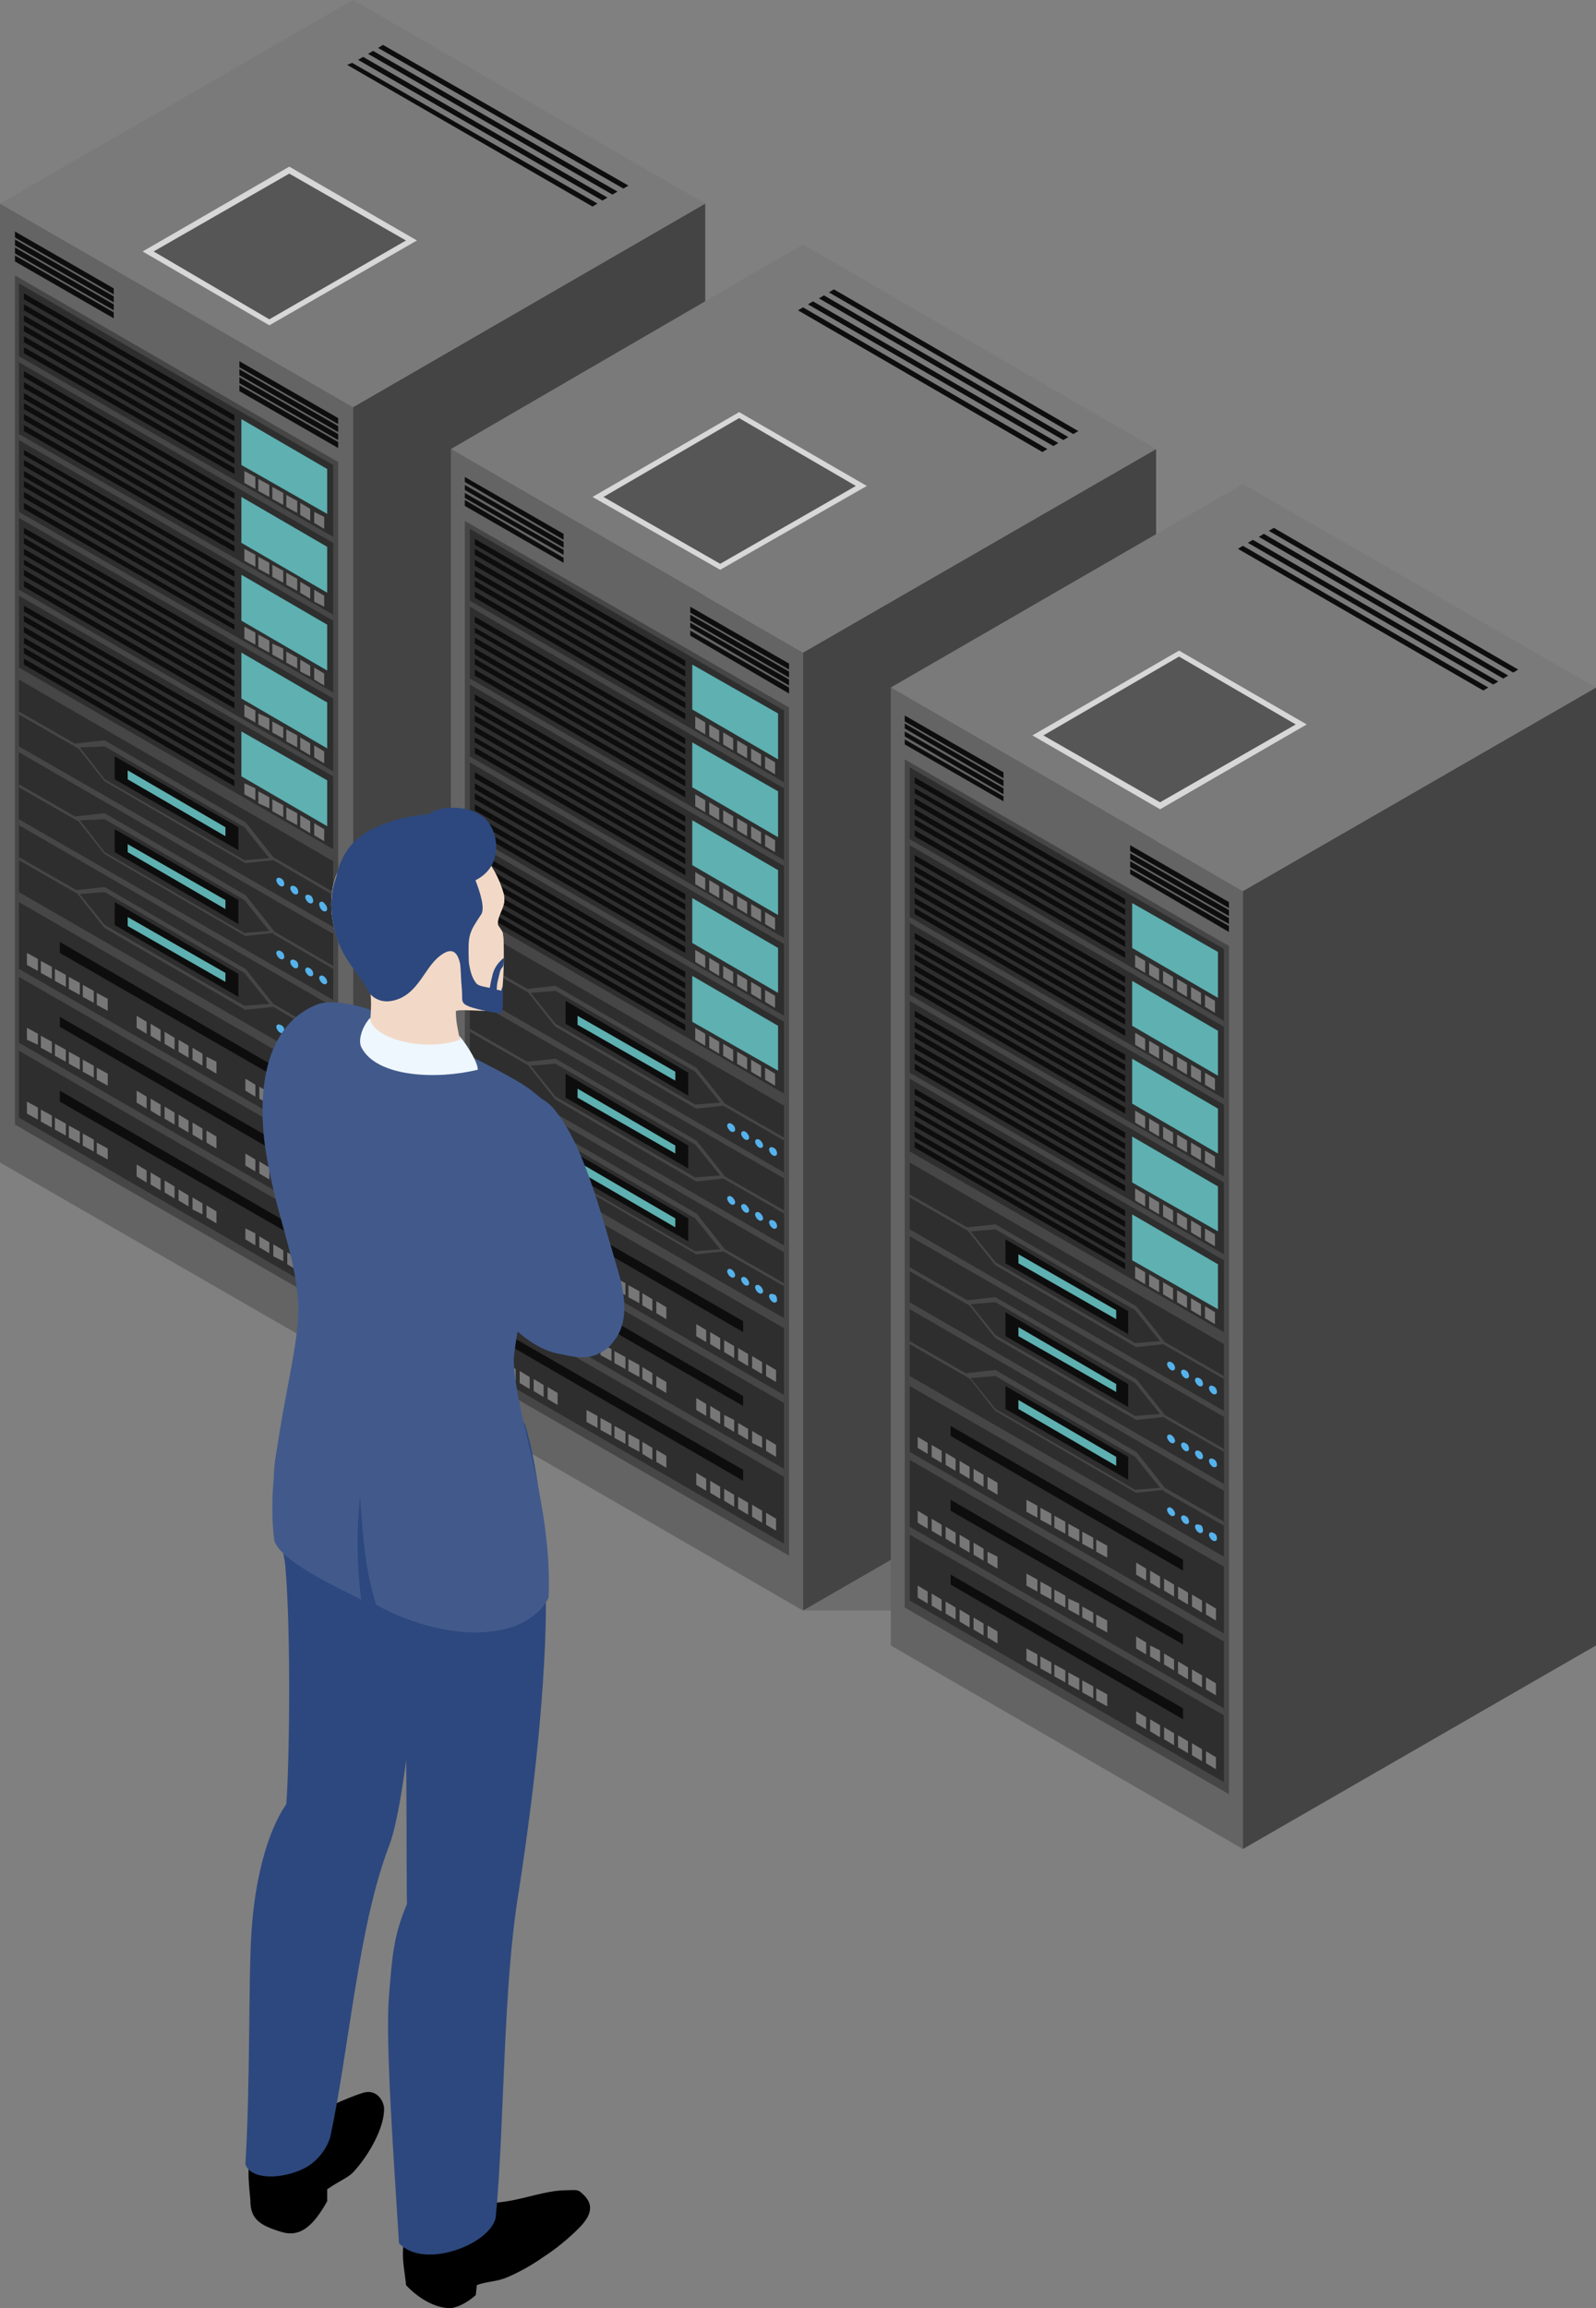 <?xml version="1.0" encoding="utf-8"?>
<!-- Generator: Adobe Illustrator 26.3.1, SVG Export Plug-In . SVG Version: 6.00 Build 0)  -->
<svg version="1.1" id="レイヤー_1" xmlns="http://www.w3.org/2000/svg" xmlns:xlink="http://www.w3.org/1999/xlink" x="0px"
	 y="0px" viewBox="0 0 160 231.3" style="enable-background:new 0 0 160 231.3;" xml:space="preserve">
<rect x="0" y="0" width="160" height="231.3" fill="#808080" stroke="none"/>
<style type="text/css">
	.st0{fill:#444444;}
	.st1{fill:#646464;}
	.st2{fill:#464646;}
	.st3{fill:#0D0D0D;}
	.st4{fill:#2E2E2E;}
	.st5{fill:#5EB0B1;}
	.st6{fill:#777777;}
	.st7{fill:#56B2EB;}
	.st8{fill:#7A7A7A;}
	.st9{fill:#D7D7D7;}
	.st10{fill:#565656;}
	.st11{opacity:0.15;}
	.st12{fill-rule:evenodd;clip-rule:evenodd;}
	.st13{fill-rule:evenodd;clip-rule:evenodd;fill:#2D487E;}
	.st14{fill-rule:evenodd;clip-rule:evenodd;fill:#425A8B;}
	.st15{fill-rule:evenodd;clip-rule:evenodd;fill:#F2D9C7;}
	.st16{fill-rule:evenodd;clip-rule:evenodd;fill:#EEF7FD;}
</style>
<g>
	<g>
		<g>
			<g>
				<polygon class="st0" points="70.7,116.5 35.4,136.9 35.4,40.8 70.7,20.4 				"/>
				<polygon class="st1" points="35.4,136.9 0,116.5 0,20.4 35.4,40.8 				"/>
				<polygon class="st2" points="33.9,131.4 1.5,112.7 1.5,27.6 33.9,46.3 				"/>
				<polygon class="st3" points="11.4,29.5 1.5,23.8 1.5,23.2 11.4,28.9 				"/>
				<polygon class="st3" points="11.4,30.3 1.5,24.6 1.5,24 11.4,29.7 				"/>
				<polygon class="st3" points="11.4,31.1 1.5,25.4 1.5,24.8 11.4,30.5 				"/>
				<polygon class="st3" points="11.4,31.9 1.5,26.2 1.5,25.6 11.4,31.3 				"/>
				<polygon class="st3" points="33.9,42.5 24,36.8 24,36.2 33.9,41.9 				"/>
				<polygon class="st3" points="33.9,43.3 24,37.6 24,37 33.9,42.7 				"/>
				<polygon class="st3" points="33.9,44.1 24,38.4 24,37.8 33.9,43.5 				"/>
				<polygon class="st3" points="33.9,44.9 24,39.2 24,38.6 33.9,44.3 				"/>
				<g>
					<polygon class="st4" points="33.4,53.8 1.9,35.7 1.9,28.4 33.4,46.6 					"/>
					<polygon class="st5" points="24.2,46.6 32.8,51.5 32.8,47 24.2,42 					"/>
					<g>
						<polygon class="st6" points="31.5,52.4 32.5,53 32.5,51.8 31.5,51.3 						"/>
						<polygon class="st6" points="30.1,51.6 31.1,52.2 31.1,51 30.1,50.4 						"/>
						<polygon class="st6" points="28.7,50.8 29.8,51.4 29.8,50.2 28.7,49.6 						"/>
						<polygon class="st6" points="27.3,50 28.4,50.6 28.4,49.4 27.3,48.8 						"/>
						<polygon class="st6" points="25.9,49.2 27,49.8 27,48.6 25.9,48 						"/>
						<polygon class="st6" points="24.5,48.4 25.6,49 25.6,47.8 24.5,47.2 						"/>
					</g>
					<g>
						<polygon class="st3" points="23.5,42.2 2.4,30 2.4,29.4 23.5,41.6 						"/>
						<polygon class="st3" points="23.5,43.3 2.4,31.1 2.4,30.5 23.5,42.7 						"/>
						<polygon class="st3" points="23.5,44.3 2.4,32.2 2.4,31.6 23.5,43.7 						"/>
						<polygon class="st3" points="23.5,45.4 2.4,33.2 2.4,32.6 23.5,44.8 						"/>
						<polygon class="st3" points="23.5,46.5 2.4,34.3 2.4,33.7 23.5,45.9 						"/>
						<polygon class="st3" points="23.5,47.5 2.4,35.4 2.4,34.8 23.5,46.9 						"/>
					</g>
				</g>
				<g>
					<polygon class="st4" points="33.4,61.6 1.9,43.5 1.9,36.3 33.4,54.4 					"/>
					<polygon class="st5" points="24.2,54.4 32.8,59.4 32.8,54.8 24.2,49.8 					"/>
					<g>
						<polygon class="st6" points="31.5,60.3 32.5,60.8 32.5,59.7 31.5,59.1 						"/>
						<polygon class="st6" points="30.1,59.4 31.1,60 31.1,58.9 30.1,58.3 						"/>
						<polygon class="st6" points="28.7,58.6 29.8,59.2 29.8,58 28.7,57.4 						"/>
						<polygon class="st6" points="27.3,57.8 28.4,58.4 28.4,57.2 27.3,56.6 						"/>
						<polygon class="st6" points="25.9,57 27,57.6 27,56.4 25.9,55.8 						"/>
						<polygon class="st6" points="24.5,56.2 25.6,56.8 25.6,55.6 24.5,55 						"/>
					</g>
					<g>
						<polygon class="st3" points="23.5,50 2.4,37.8 2.4,37.2 23.5,49.4 						"/>
						<polygon class="st3" points="23.5,51.1 2.4,38.9 2.4,38.3 23.5,50.5 						"/>
						<polygon class="st3" points="23.5,52.1 2.4,40 2.4,39.4 23.5,51.6 						"/>
						<polygon class="st3" points="23.5,53.2 2.4,41 2.4,40.4 23.5,52.6 						"/>
						<polygon class="st3" points="23.5,54.3 2.4,42.1 2.4,41.5 23.5,53.7 						"/>
						<polygon class="st3" points="23.5,55.3 2.4,43.2 2.4,42.6 23.5,54.7 						"/>
					</g>
				</g>
				<g>
					<polygon class="st4" points="33.4,69.4 1.9,51.3 1.9,44.1 33.4,62.2 					"/>
					<polygon class="st5" points="24.2,62.2 32.8,67.2 32.8,62.6 24.2,57.6 					"/>
					<g>
						<polygon class="st6" points="31.5,68.1 32.5,68.7 32.5,67.5 31.5,66.9 						"/>
						<polygon class="st6" points="30.1,67.3 31.1,67.8 31.1,66.7 30.1,66.1 						"/>
						<polygon class="st6" points="28.7,66.4 29.8,67 29.8,65.9 28.7,65.3 						"/>
						<polygon class="st6" points="27.3,65.6 28.4,66.2 28.4,65 27.3,64.5 						"/>
						<polygon class="st6" points="25.9,64.8 27,65.4 27,64.2 25.9,63.6 						"/>
						<polygon class="st6" points="24.5,64 25.6,64.6 25.6,63.4 24.5,62.8 						"/>
					</g>
					<g>
						<polygon class="st3" points="23.5,57.8 2.4,45.6 2.4,45.1 23.5,57.2 						"/>
						<polygon class="st3" points="23.5,58.9 2.4,46.7 2.4,46.1 23.5,58.3 						"/>
						<polygon class="st3" points="23.5,60 2.4,47.8 2.4,47.2 23.5,59.4 						"/>
						<polygon class="st3" points="23.5,61 2.4,48.8 2.4,48.2 23.5,60.4 						"/>
						<polygon class="st3" points="23.5,62.1 2.4,49.9 2.4,49.3 23.5,61.5 						"/>
						<polygon class="st3" points="23.5,63.1 2.4,51 2.4,50.4 23.5,62.6 						"/>
					</g>
				</g>
				<g>
					<polygon class="st4" points="33.4,77.3 1.9,59.1 1.9,51.9 33.4,70 					"/>
					<polygon class="st5" points="24.2,70 32.8,75 32.8,70.4 24.2,65.4 					"/>
					<g>
						<polygon class="st6" points="31.5,75.9 32.5,76.5 32.5,75.3 31.5,74.7 						"/>
						<polygon class="st6" points="30.1,75.1 31.1,75.7 31.1,74.5 30.1,73.9 						"/>
						<polygon class="st6" points="28.7,74.3 29.8,74.9 29.8,73.7 28.7,73.1 						"/>
						<polygon class="st6" points="27.3,73.4 28.4,74 28.4,72.9 27.3,72.3 						"/>
						<polygon class="st6" points="25.9,72.6 27,73.2 27,72 25.9,71.5 						"/>
						<polygon class="st6" points="24.5,71.8 25.6,72.4 25.6,71.2 24.5,70.6 						"/>
					</g>
					<g>
						<polygon class="st3" points="23.5,65.6 2.4,53.5 2.4,52.9 23.5,65 						"/>
						<polygon class="st3" points="23.5,66.7 2.4,54.5 2.4,53.9 23.5,66.1 						"/>
						<polygon class="st3" points="23.5,67.8 2.4,55.6 2.4,55 23.5,67.2 						"/>
						<polygon class="st3" points="23.5,68.8 2.4,56.6 2.4,56.1 23.5,68.2 						"/>
						<polygon class="st3" points="23.5,69.9 2.4,57.7 2.4,57.1 23.5,69.3 						"/>
						<polygon class="st3" points="23.5,71 2.4,58.8 2.4,58.2 23.5,70.4 						"/>
					</g>
				</g>
				<polygon class="st4" points="33.4,85.1 1.9,66.9 1.9,59.7 33.4,77.8 				"/>
				<polygon class="st5" points="24.2,77.8 32.8,82.8 32.8,78.2 24.2,73.3 				"/>
				<g>
					<polygon class="st6" points="31.5,83.7 32.5,84.3 32.5,83.1 31.5,82.5 					"/>
					<polygon class="st6" points="30.1,82.9 31.1,83.5 31.1,82.3 30.1,81.7 					"/>
					<polygon class="st6" points="28.7,82.1 29.8,82.7 29.8,81.5 28.7,80.9 					"/>
					<polygon class="st6" points="27.3,81.3 28.4,81.9 28.4,80.7 27.3,80.1 					"/>
					<polygon class="st6" points="25.9,80.5 27,81 27,79.9 25.9,79.3 					"/>
					<polygon class="st6" points="24.5,79.6 25.6,80.2 25.6,79 24.5,78.5 					"/>
				</g>
				<g>
					<polygon class="st3" points="23.5,73.4 2.4,61.3 2.4,60.7 23.5,72.8 					"/>
					<polygon class="st3" points="23.5,74.5 2.4,62.3 2.4,61.7 23.5,73.9 					"/>
					<polygon class="st3" points="23.5,75.6 2.4,63.4 2.4,62.8 23.5,75 					"/>
					<polygon class="st3" points="23.5,76.6 2.4,64.5 2.4,63.9 23.5,76 					"/>
					<polygon class="st3" points="23.5,77.7 2.4,65.5 2.4,64.9 23.5,77.1 					"/>
					<polygon class="st3" points="23.5,78.8 2.4,66.6 2.4,66 23.5,78.2 					"/>
				</g>
				<polygon class="st4" points="33.4,108.6 1.9,90.4 1.9,97.1 33.4,115.2 				"/>
				<polygon class="st4" points="33.4,93.6 1.9,75.4 1.9,82.1 33.4,100.2 				"/>
				<polygon class="st4" points="33.4,86.3 1.9,68.1 1.9,74.8 33.4,92.9 				"/>
				<polygon class="st3" points="29.3,108.9 6,95.5 6,94.4 29.3,107.9 				"/>
				<g>
					<polygon class="st6" points="9.7,100.7 10.8,101.3 10.8,100.1 9.7,99.5 					"/>
					<polygon class="st6" points="8.3,99.9 9.4,100.5 9.4,99.3 8.3,98.7 					"/>
					<polygon class="st6" points="6.9,99.1 8,99.7 8,98.5 6.9,97.9 					"/>
					<polygon class="st6" points="5.5,98.3 6.6,98.9 6.6,97.7 5.5,97.1 					"/>
					<polygon class="st6" points="4.1,97.5 5.2,98.1 5.2,96.9 4.1,96.3 					"/>
					<polygon class="st6" points="2.7,96.7 3.8,97.3 3.8,96.1 2.7,95.5 					"/>
				</g>
				<g>
					<polygon class="st6" points="20.7,107 21.7,107.6 21.7,106.4 20.7,105.9 					"/>
					<polygon class="st6" points="19.3,106.2 20.3,106.8 20.3,105.6 19.3,105 					"/>
					<polygon class="st6" points="17.9,105.4 18.9,106 18.9,104.8 17.9,104.2 					"/>
					<polygon class="st6" points="16.5,104.6 17.5,105.2 17.5,104 16.5,103.4 					"/>
					<polygon class="st6" points="15.1,103.8 16.1,104.4 16.1,103.2 15.1,102.6 					"/>
					<polygon class="st6" points="13.7,103 14.7,103.6 14.7,102.4 13.7,101.8 					"/>
				</g>
				<g>
					<polygon class="st6" points="31.6,113.4 32.6,114 32.6,112.8 31.6,112.2 					"/>
					<polygon class="st6" points="30.2,112.6 31.2,113.1 31.2,112 30.2,111.4 					"/>
					<polygon class="st6" points="28.8,111.7 29.8,112.3 29.8,111.1 28.8,110.6 					"/>
					<polygon class="st6" points="27.4,110.9 28.4,111.5 28.4,110.3 27.4,109.7 					"/>
					<polygon class="st6" points="26,110.1 27,110.7 27,109.5 26,108.9 					"/>
					<polygon class="st6" points="24.6,109.3 25.6,109.9 25.6,108.7 24.6,108.1 					"/>
				</g>
				<g>
					<polygon class="st4" points="33.4,116 1.9,97.9 1.9,104.5 33.4,122.7 					"/>
					<polygon class="st3" points="29.3,116.4 6,102.9 6,101.9 29.3,115.3 					"/>
					<g>
						<polygon class="st6" points="9.7,108.2 10.8,108.8 10.8,107.6 9.7,107 						"/>
						<polygon class="st6" points="8.3,107.4 9.4,108 9.4,106.8 8.3,106.2 						"/>
						<polygon class="st6" points="6.9,106.6 8,107.2 8,106 6.9,105.4 						"/>
						<polygon class="st6" points="5.5,105.8 6.6,106.4 6.6,105.2 5.5,104.6 						"/>
						<polygon class="st6" points="4.1,105 5.2,105.6 5.2,104.4 4.1,103.8 						"/>
						<polygon class="st6" points="2.7,104.2 3.8,104.7 3.8,103.6 2.7,103 						"/>
					</g>
					<g>
						<polygon class="st6" points="20.7,114.5 21.7,115.1 21.7,113.9 20.7,113.3 						"/>
						<polygon class="st6" points="19.3,113.7 20.3,114.3 20.3,113.1 19.3,112.5 						"/>
						<polygon class="st6" points="17.9,112.9 18.9,113.5 18.9,112.3 17.9,111.7 						"/>
						<polygon class="st6" points="16.5,112.1 17.5,112.7 17.5,111.5 16.5,110.9 						"/>
						<polygon class="st6" points="15.1,111.3 16.1,111.9 16.1,110.7 15.1,110.1 						"/>
						<polygon class="st6" points="13.7,110.5 14.7,111.1 14.7,109.9 13.7,109.3 						"/>
					</g>
					<g>
						<polygon class="st6" points="31.6,120.8 32.6,121.4 32.6,120.2 31.6,119.6 						"/>
						<polygon class="st6" points="30.2,120 31.2,120.6 31.2,119.4 30.2,118.8 						"/>
						<polygon class="st6" points="28.8,119.2 29.8,119.8 29.8,118.6 28.8,118 						"/>
						<polygon class="st6" points="27.4,118.4 28.4,119 28.4,117.8 27.4,117.2 						"/>
						<polygon class="st6" points="26,117.6 27,118.2 27,117 26,116.4 						"/>
						<polygon class="st6" points="24.6,116.8 25.6,117.4 25.6,116.2 24.6,115.6 						"/>
					</g>
				</g>
				<g>
					<polygon class="st4" points="33.4,123.5 1.9,105.3 1.9,112 33.4,130.2 					"/>
					<polygon class="st3" points="29.3,123.8 6,110.4 6,109.3 29.3,122.8 					"/>
					<g>
						<polygon class="st6" points="9.7,115.6 10.8,116.2 10.8,115.1 9.7,114.5 						"/>
						<polygon class="st6" points="8.3,114.8 9.4,115.4 9.4,114.2 8.3,113.6 						"/>
						<polygon class="st6" points="6.9,114 8,114.6 8,113.4 6.9,112.8 						"/>
						<polygon class="st6" points="5.5,113.2 6.6,113.8 6.6,112.6 5.5,112 						"/>
						<polygon class="st6" points="4.1,112.4 5.2,113 5.2,111.8 4.1,111.2 						"/>
						<polygon class="st6" points="2.7,111.6 3.8,112.2 3.8,111 2.7,110.4 						"/>
					</g>
					<g>
						<polygon class="st6" points="20.7,122 21.7,122.6 21.7,121.4 20.7,120.8 						"/>
						<polygon class="st6" points="19.3,121.2 20.3,121.7 20.3,120.6 19.3,120 						"/>
						<polygon class="st6" points="17.9,120.3 18.9,120.9 18.9,119.8 17.9,119.2 						"/>
						<polygon class="st6" points="16.5,119.5 17.5,120.1 17.5,118.9 16.5,118.3 						"/>
						<polygon class="st6" points="15.1,118.7 16.1,119.3 16.1,118.1 15.1,117.5 						"/>
						<polygon class="st6" points="13.7,117.9 14.7,118.5 14.7,117.3 13.7,116.7 						"/>
					</g>
					<g>
						<polygon class="st6" points="31.6,128.3 32.6,128.9 32.6,127.7 31.6,127.1 						"/>
						<polygon class="st6" points="30.2,127.5 31.2,128.1 31.2,126.9 30.2,126.3 						"/>
						<polygon class="st6" points="28.8,126.7 29.8,127.3 29.8,126.1 28.8,125.5 						"/>
						<polygon class="st6" points="27.4,125.9 28.4,126.4 28.4,125.3 27.4,124.7 						"/>
						<polygon class="st6" points="26,125 27,125.6 27,124.5 26,123.9 						"/>
						<polygon class="st6" points="24.6,124.2 25.6,124.8 25.6,123.6 24.6,123.1 						"/>
					</g>
				</g>
				<g>
					<g>
						<polygon class="st4" points="24.6,86.4 10.5,78.2 7.7,74.8 10.5,74.5 24.6,82.7 27.4,86.1 						"/>
					</g>
					<g>
						<path class="st2" d="M24.6,86.5l-14.1-8.2c0,0,0,0-0.1-0.1l-2.7-3.4c0-0.1-0.1-0.1-0.1-0.2c0-0.1,0-0.1,0.1-0.1l2.7-0.3
							c0,0,0,0,0.1,0l14.1,8.2c0,0,0,0,0.1,0.1l2.7,3.4c0,0.1,0.1,0.1,0.1,0.2s0,0.1-0.1,0.1L24.6,86.5
							C24.7,86.5,24.6,86.5,24.6,86.5z M10.5,78.1l14,8.1l2.5-0.2l-2.5-3.1l-14-8.1L8,74.9L10.5,78.1z"/>
					</g>
				</g>
				<polygon class="st3" points="23.9,85.2 11.5,78.1 11.5,75.8 23.9,82.9 				"/>
				<g>
					<polygon class="st2" points="33.4,89.7 27.4,86.2 27.4,85.9 33.4,89.4 					"/>
				</g>
				<g>
					<polygon class="st2" points="8,75.1 1.9,71.6 1.9,71.3 8,74.8 					"/>
				</g>
				<path class="st7" d="M32.8,91.1c0,0.2-0.2,0.3-0.4,0.2S32,90.9,32,90.6c0-0.2,0.2-0.3,0.4-0.2C32.6,90.6,32.8,90.8,32.8,91.1z"
					/>
				<path class="st7" d="M31.4,90.3c0,0.2-0.2,0.3-0.4,0.2c-0.2-0.1-0.4-0.4-0.4-0.6c0-0.2,0.2-0.3,0.4-0.2
					C31.2,89.7,31.4,90,31.4,90.3z"/>
				<path class="st7" d="M29.9,89.4c0,0.2-0.2,0.3-0.4,0.2c-0.2-0.1-0.4-0.4-0.4-0.6c0-0.2,0.2-0.3,0.4-0.2
					C29.8,88.9,29.9,89.2,29.9,89.4z"/>
				<path class="st7" d="M28.5,88.6c0,0.2-0.2,0.3-0.4,0.2c-0.2-0.1-0.4-0.4-0.4-0.6c0-0.2,0.2-0.3,0.4-0.2
					C28.4,88.1,28.5,88.4,28.5,88.6z"/>
				<polygon class="st5" points="22.6,83.8 12.8,78.1 12.8,77.2 22.6,82.9 				"/>
				<polygon class="st4" points="33.4,93.6 1.9,75.4 1.9,82.1 33.4,100.2 				"/>
				<g>
					<g>
						<polygon class="st4" points="24.6,93.7 10.5,85.5 7.7,82.1 10.5,81.8 24.6,90 27.4,93.4 						"/>
					</g>
					<g>
						<path class="st2" d="M24.6,93.8l-14.1-8.2c0,0,0,0-0.1-0.1l-2.7-3.4c0-0.1-0.1-0.1-0.1-0.2c0-0.1,0-0.1,0.1-0.1l2.7-0.3
							c0,0,0,0,0.1,0l14.1,8.2c0,0,0,0,0.1,0.1l2.7,3.4c0,0.1,0.1,0.1,0.1,0.2c0,0.1,0,0.1-0.1,0.1L24.6,93.8
							C24.7,93.9,24.6,93.9,24.6,93.8z M10.5,85.4l14,8.1l2.5-0.2l-2.5-3.1l-14-8.1L8,82.2L10.5,85.4z"/>
					</g>
				</g>
				<polygon class="st3" points="23.9,92.6 11.5,85.4 11.5,83.1 23.9,90.2 				"/>
				<g>
					<polygon class="st2" points="33.4,97.1 27.4,93.6 27.4,93.3 33.4,96.8 					"/>
				</g>
				<g>
					<polygon class="st2" points="8,82.4 1.9,78.9 1.9,78.6 8,82.1 					"/>
				</g>
				<path class="st7" d="M32.8,98.4c0,0.2-0.2,0.3-0.4,0.2C32.2,98.5,32,98.2,32,98c0-0.2,0.2-0.3,0.4-0.2
					C32.6,97.9,32.8,98.2,32.8,98.4z"/>
				<path class="st7" d="M31.4,97.6c0,0.2-0.2,0.3-0.4,0.2c-0.2-0.1-0.4-0.4-0.4-0.6c0-0.2,0.2-0.3,0.4-0.2
					C31.2,97.1,31.4,97.3,31.4,97.6z"/>
				<path class="st7" d="M29.9,96.8c0,0.2-0.2,0.3-0.4,0.2s-0.4-0.4-0.4-0.6s0.2-0.3,0.4-0.2C29.8,96.3,29.9,96.5,29.9,96.8z"/>
				<path class="st7" d="M28.5,95.9c0,0.2-0.2,0.3-0.4,0.2c-0.2-0.1-0.4-0.4-0.4-0.6c0-0.2,0.2-0.3,0.4-0.2
					C28.4,95.4,28.5,95.7,28.5,95.9z"/>
				<polygon class="st5" points="22.6,91.1 12.8,85.4 12.8,84.6 22.6,90.2 				"/>
				<polygon class="st4" points="33.4,100.9 1.9,82.7 1.9,89.4 33.4,107.6 				"/>
				<g>
					<g>
						<polygon class="st4" points="24.6,101 10.5,92.9 7.7,89.4 10.5,89.2 24.6,97.3 27.4,100.7 						"/>
					</g>
					<g>
						<path class="st2" d="M24.6,101.2L10.5,93c0,0,0,0-0.1-0.1l-2.7-3.4c0-0.1-0.1-0.1-0.1-0.2c0-0.1,0-0.1,0.1-0.1l2.7-0.3
							c0,0,0,0,0.1,0l14.1,8.2c0,0,0,0,0.1,0.1l2.7,3.4c0,0.1,0.1,0.1,0.1,0.2c0,0.1,0,0.1-0.1,0.1L24.6,101.2
							C24.7,101.2,24.6,101.2,24.6,101.2z M10.5,92.7l14,8.1l2.5-0.2l-2.5-3.1l-14-8.1L8,89.6L10.5,92.7z"/>
					</g>
				</g>
				<polygon class="st3" points="23.9,99.9 11.5,92.7 11.5,90.4 23.9,97.6 				"/>
				<g>
					<polygon class="st2" points="33.4,104.4 27.4,100.9 27.4,100.6 33.4,104.1 					"/>
				</g>
				<g>
					<polygon class="st2" points="8,89.7 1.9,86.2 1.9,85.9 8,89.4 					"/>
				</g>
				<path class="st7" d="M32.8,105.7c0,0.2-0.2,0.3-0.4,0.2c-0.2-0.1-0.4-0.4-0.4-0.6c0-0.2,0.2-0.3,0.4-0.2
					C32.6,105.2,32.8,105.5,32.8,105.7z"/>
				<path class="st7" d="M31.4,104.9c0,0.2-0.2,0.3-0.4,0.2c-0.2-0.1-0.4-0.4-0.4-0.6c0-0.2,0.2-0.3,0.4-0.2
					C31.2,104.4,31.4,104.7,31.4,104.9z"/>
				<path class="st7" d="M29.9,104.1c0,0.2-0.2,0.3-0.4,0.2s-0.4-0.4-0.4-0.6c0-0.2,0.2-0.3,0.4-0.2S29.9,103.9,29.9,104.1z"/>
				<path class="st7" d="M28.5,103.3c0,0.2-0.2,0.3-0.4,0.2c-0.2-0.1-0.4-0.4-0.4-0.6c0-0.2,0.2-0.3,0.4-0.2
					C28.4,102.8,28.5,103,28.5,103.3z"/>
				<polygon class="st5" points="22.6,98.4 12.8,92.8 12.8,91.9 22.6,97.5 				"/>
				<g>
					<polygon class="st8" points="35.4,0 0,20.4 35.4,40.8 70.7,20.4 					"/>
					<polygon class="st9" points="41.8,24.1 27,32.6 14.3,25.2 29,16.7 					"/>
					<polygon class="st10" points="27,32 15.4,25.2 29,17.4 40.7,24.1 					"/>
					<g>
						<polygon class="st3" points="62.5,18.9 63,18.6 38.4,4.5 37.9,4.8 						"/>
						<polygon class="st3" points="61.4,19.5 61.9,19.2 37.4,5.1 36.9,5.4 						"/>
						<polygon class="st3" points="60.4,20.1 60.9,19.8 36.4,5.7 35.9,6 						"/>
						<polygon class="st3" points="59.4,20.7 59.9,20.4 35.3,6.3 34.8,6.5 						"/>
					</g>
				</g>
			</g>
			<polygon class="st11" points="35.4,136.9 56.5,136.9 91.6,116.6 70.7,104.5 70.7,116.5 			"/>
		</g>
		<g>
			<g>
				<polygon class="st0" points="115.9,141 80.5,161.4 80.5,65.4 115.9,45 				"/>
				<polygon class="st1" points="80.5,161.4 45.2,141 45.2,45 80.5,65.4 				"/>
				<polygon class="st2" points="79.1,155.9 46.6,137.2 46.6,52.2 79.1,70.9 				"/>
				<polygon class="st3" points="56.5,54.1 46.6,48.3 46.6,47.8 56.5,53.5 				"/>
				<polygon class="st3" points="56.5,54.9 46.6,49.1 46.6,48.6 56.5,54.3 				"/>
				<polygon class="st3" points="56.5,55.6 46.6,49.9 46.6,49.4 56.5,55.1 				"/>
				<polygon class="st3" points="56.5,56.4 46.6,50.7 46.6,50.1 56.5,55.9 				"/>
				<polygon class="st3" points="79.1,67.1 69.2,61.4 69.2,60.8 79.1,66.5 				"/>
				<polygon class="st3" points="79.1,67.9 69.2,62.2 69.2,61.6 79.1,67.3 				"/>
				<polygon class="st3" points="79.1,68.7 69.2,62.9 69.2,62.4 79.1,68.1 				"/>
				<polygon class="st3" points="79.1,69.5 69.2,63.7 69.2,63.2 79.1,68.9 				"/>
				<g>
					<polygon class="st4" points="78.6,78.4 47.1,60.2 47.1,53 78.6,71.2 					"/>
					<polygon class="st5" points="69.4,71.1 78,76.1 78,71.5 69.4,66.6 					"/>
					<g>
						<polygon class="st6" points="76.7,77 77.7,77.6 77.7,76.4 76.7,75.8 						"/>
						<polygon class="st6" points="75.3,76.2 76.3,76.8 76.3,75.6 75.3,75 						"/>
						<polygon class="st6" points="73.9,75.4 74.9,76 74.9,74.8 73.9,74.2 						"/>
						<polygon class="st6" points="72.5,74.6 73.5,75.2 73.5,74 72.5,73.4 						"/>
						<polygon class="st6" points="71.1,73.8 72.1,74.4 72.1,73.2 71.1,72.6 						"/>
						<polygon class="st6" points="69.7,73 70.7,73.6 70.7,72.4 69.7,71.8 						"/>
					</g>
					<g>
						<polygon class="st3" points="68.7,66.8 47.6,54.6 47.6,54 68.7,66.2 						"/>
						<polygon class="st3" points="68.7,67.8 47.6,55.6 47.6,55 68.7,67.2 						"/>
						<polygon class="st3" points="68.7,68.9 47.6,56.7 47.6,56.1 68.7,68.3 						"/>
						<polygon class="st3" points="68.7,69.9 47.6,57.8 47.6,57.2 68.7,69.4 						"/>
						<polygon class="st3" points="68.7,71 47.6,58.8 47.6,58.2 68.7,70.4 						"/>
						<polygon class="st3" points="68.7,72.1 47.6,59.9 47.6,59.3 68.7,71.5 						"/>
					</g>
				</g>
				<g>
					<polygon class="st4" points="78.6,86.2 47.1,68 47.1,60.8 78.6,79 					"/>
					<polygon class="st5" points="69.4,78.9 78,83.9 78,79.3 69.4,74.4 					"/>
					<g>
						<polygon class="st6" points="76.7,84.8 77.7,85.4 77.7,84.2 76.7,83.6 						"/>
						<polygon class="st6" points="75.3,84 76.3,84.6 76.3,83.4 75.3,82.8 						"/>
						<polygon class="st6" points="73.9,83.2 74.9,83.8 74.9,82.6 73.9,82 						"/>
						<polygon class="st6" points="72.5,82.4 73.5,83 73.5,81.8 72.5,81.2 						"/>
						<polygon class="st6" points="71.1,81.6 72.1,82.2 72.1,81 71.1,80.4 						"/>
						<polygon class="st6" points="69.7,80.8 70.7,81.4 70.7,80.2 69.7,79.6 						"/>
					</g>
					<g>
						<polygon class="st3" points="68.7,74.6 47.6,62.4 47.6,61.8 68.7,74 						"/>
						<polygon class="st3" points="68.7,75.6 47.6,63.4 47.6,62.9 68.7,75 						"/>
						<polygon class="st3" points="68.7,76.7 47.6,64.5 47.6,63.9 68.7,76.1 						"/>
						<polygon class="st3" points="68.7,77.8 47.6,65.6 47.6,65 68.7,77.2 						"/>
						<polygon class="st3" points="68.7,78.8 47.6,66.6 47.6,66 68.7,78.2 						"/>
						<polygon class="st3" points="68.7,79.9 47.6,67.7 47.6,67.1 68.7,79.3 						"/>
					</g>
				</g>
				<g>
					<polygon class="st4" points="78.6,94 47.1,75.8 47.1,68.6 78.6,86.8 					"/>
					<polygon class="st5" points="69.4,86.7 78,91.7 78,87.2 69.4,82.2 					"/>
					<g>
						<polygon class="st6" points="76.7,92.6 77.7,93.2 77.7,92 76.7,91.4 						"/>
						<polygon class="st6" points="75.3,91.8 76.3,92.4 76.3,91.2 75.3,90.6 						"/>
						<polygon class="st6" points="73.9,91 74.9,91.6 74.9,90.4 73.9,89.8 						"/>
						<polygon class="st6" points="72.5,90.2 73.5,90.8 73.5,89.6 72.5,89 						"/>
						<polygon class="st6" points="71.1,89.4 72.1,90 72.1,88.8 71.1,88.2 						"/>
						<polygon class="st6" points="69.7,88.6 70.7,89.2 70.7,88 69.7,87.4 						"/>
					</g>
					<g>
						<polygon class="st3" points="68.7,82.4 47.6,70.2 47.6,69.6 68.7,81.8 						"/>
						<polygon class="st3" points="68.7,83.4 47.6,71.3 47.6,70.7 68.7,82.8 						"/>
						<polygon class="st3" points="68.7,84.5 47.6,72.3 47.6,71.7 68.7,83.9 						"/>
						<polygon class="st3" points="68.7,85.6 47.6,73.4 47.6,72.8 68.7,85 						"/>
						<polygon class="st3" points="68.7,86.6 47.6,74.4 47.6,73.9 68.7,86 						"/>
						<polygon class="st3" points="68.7,87.7 47.6,75.5 47.6,74.9 68.7,87.1 						"/>
					</g>
				</g>
				<g>
					<polygon class="st4" points="78.6,101.8 47.1,83.6 47.1,76.4 78.6,94.6 					"/>
					<polygon class="st5" points="69.4,94.5 78,99.5 78,95 69.4,90 					"/>
					<g>
						<polygon class="st6" points="76.7,100.4 77.7,101 77.7,99.8 76.7,99.2 						"/>
						<polygon class="st6" points="75.3,99.6 76.3,100.2 76.3,99 75.3,98.4 						"/>
						<polygon class="st6" points="73.9,98.8 74.9,99.4 74.9,98.2 73.9,97.6 						"/>
						<polygon class="st6" points="72.5,98 73.5,98.6 73.5,97.4 72.5,96.8 						"/>
						<polygon class="st6" points="71.1,97.2 72.1,97.8 72.1,96.6 71.1,96 						"/>
						<polygon class="st6" points="69.7,96.4 70.7,97 70.7,95.8 69.7,95.2 						"/>
					</g>
					<g>
						<polygon class="st3" points="68.7,90.2 47.6,78 47.6,77.4 68.7,89.6 						"/>
						<polygon class="st3" points="68.7,91.2 47.6,79.1 47.6,78.5 68.7,90.6 						"/>
						<polygon class="st3" points="68.7,92.3 47.6,80.1 47.6,79.5 68.7,91.7 						"/>
						<polygon class="st3" points="68.7,93.4 47.6,81.2 47.6,80.6 68.7,92.8 						"/>
						<polygon class="st3" points="68.7,94.4 47.6,82.3 47.6,81.7 68.7,93.8 						"/>
						<polygon class="st3" points="68.7,95.5 47.6,83.3 47.6,82.7 68.7,94.9 						"/>
					</g>
				</g>
				<polygon class="st4" points="78.6,109.6 47.1,91.4 47.1,84.2 78.6,102.4 				"/>
				<polygon class="st5" points="69.4,102.4 78,107.3 78,102.8 69.4,97.8 				"/>
				<g>
					<polygon class="st6" points="76.7,108.2 77.7,108.8 77.7,107.6 76.7,107 					"/>
					<polygon class="st6" points="75.3,107.4 76.3,108 76.3,106.8 75.3,106.2 					"/>
					<polygon class="st6" points="73.9,106.6 74.9,107.2 74.9,106 73.9,105.4 					"/>
					<polygon class="st6" points="72.5,105.8 73.5,106.4 73.5,105.2 72.5,104.6 					"/>
					<polygon class="st6" points="71.1,105 72.1,105.6 72.1,104.4 71.1,103.8 					"/>
					<polygon class="st6" points="69.7,104.2 70.7,104.8 70.7,103.6 69.7,103 					"/>
				</g>
				<g>
					<polygon class="st3" points="68.7,98 47.6,85.8 47.6,85.2 68.7,97.4 					"/>
					<polygon class="st3" points="68.7,99.1 47.6,86.9 47.6,86.3 68.7,98.5 					"/>
					<polygon class="st3" points="68.7,100.1 47.6,87.9 47.6,87.3 68.7,99.5 					"/>
					<polygon class="st3" points="68.7,101.2 47.6,89 47.6,88.4 68.7,100.6 					"/>
					<polygon class="st3" points="68.7,102.2 47.6,90.1 47.6,89.5 68.7,101.6 					"/>
					<polygon class="st3" points="68.7,103.3 47.6,91.1 47.6,90.5 68.7,102.7 					"/>
				</g>
				<polygon class="st4" points="78.6,133.1 47.1,115 47.1,121.6 78.6,139.8 				"/>
				<polygon class="st4" points="78.6,118.1 47.1,100 47.1,106.6 78.6,124.8 				"/>
				<polygon class="st4" points="78.6,110.8 47.1,92.6 47.1,99.3 78.6,117.5 				"/>
				<polygon class="st3" points="74.5,133.5 51.2,120 51.2,119 74.5,132.4 				"/>
				<g>
					<polygon class="st6" points="54.9,125.3 55.9,125.9 55.9,124.7 54.9,124.1 					"/>
					<polygon class="st6" points="53.5,124.5 54.5,125.1 54.5,123.9 53.5,123.3 					"/>
					<polygon class="st6" points="52.1,123.7 53.1,124.3 53.1,123.1 52.1,122.5 					"/>
					<polygon class="st6" points="50.7,122.9 51.7,123.4 51.7,122.3 50.7,121.7 					"/>
					<polygon class="st6" points="49.3,122 50.3,122.6 50.3,121.5 49.3,120.9 					"/>
					<polygon class="st6" points="47.9,121.2 48.9,121.8 48.9,120.6 47.9,120.1 					"/>
				</g>
				<g>
					<polygon class="st6" points="65.8,131.6 66.8,132.2 66.8,131 65.8,130.4 					"/>
					<polygon class="st6" points="64.4,130.8 65.4,131.4 65.4,130.2 64.4,129.6 					"/>
					<polygon class="st6" points="63,130 64.1,130.6 64.1,129.4 63,128.8 					"/>
					<polygon class="st6" points="61.6,129.2 62.7,129.8 62.7,128.6 61.6,128 					"/>
					<polygon class="st6" points="60.2,128.4 61.3,129 61.3,127.8 60.2,127.2 					"/>
					<polygon class="st6" points="58.8,127.6 59.9,128.1 59.9,127 58.8,126.4 					"/>
				</g>
				<g>
					<polygon class="st6" points="76.8,137.9 77.8,138.5 77.8,137.3 76.8,136.7 					"/>
					<polygon class="st6" points="75.4,137.1 76.4,137.7 76.4,136.5 75.4,135.9 					"/>
					<polygon class="st6" points="74,136.3 75,136.9 75,135.7 74,135.1 					"/>
					<polygon class="st6" points="72.6,135.5 73.6,136.1 73.6,134.9 72.6,134.3 					"/>
					<polygon class="st6" points="71.2,134.7 72.2,135.3 72.2,134.1 71.2,133.5 					"/>
					<polygon class="st6" points="69.8,133.9 70.8,134.5 70.8,133.3 69.8,132.7 					"/>
				</g>
				<g>
					<polygon class="st4" points="78.6,140.6 47.1,122.4 47.1,129.1 78.6,147.2 					"/>
					<polygon class="st3" points="74.5,140.9 51.2,127.5 51.2,126.4 74.5,139.9 					"/>
					<g>
						<polygon class="st6" points="54.9,132.7 55.9,133.3 55.9,132.1 54.9,131.5 						"/>
						<polygon class="st6" points="53.5,131.9 54.5,132.5 54.5,131.3 53.5,130.7 						"/>
						<polygon class="st6" points="52.1,131.1 53.1,131.7 53.1,130.5 52.1,129.9 						"/>
						<polygon class="st6" points="50.7,130.3 51.7,130.9 51.7,129.7 50.7,129.1 						"/>
						<polygon class="st6" points="49.3,129.5 50.3,130.1 50.3,128.9 49.3,128.3 						"/>
						<polygon class="st6" points="47.9,128.7 48.9,129.3 48.9,128.1 47.9,127.5 						"/>
					</g>
					<g>
						<polygon class="st6" points="65.8,139 66.8,139.6 66.8,138.5 65.8,137.9 						"/>
						<polygon class="st6" points="64.4,138.2 65.4,138.8 65.4,137.6 64.4,137 						"/>
						<polygon class="st6" points="63,137.4 64.1,138 64.1,136.8 63,136.2 						"/>
						<polygon class="st6" points="61.6,136.6 62.7,137.2 62.7,136 61.6,135.4 						"/>
						<polygon class="st6" points="60.2,135.8 61.3,136.4 61.3,135.2 60.2,134.6 						"/>
						<polygon class="st6" points="58.8,135 59.9,135.6 59.9,134.4 58.8,133.8 						"/>
					</g>
					<g>
						<polygon class="st6" points="76.8,145.4 77.8,146 77.8,144.8 76.8,144.2 						"/>
						<polygon class="st6" points="75.4,144.6 76.4,145.1 76.4,144 75.4,143.4 						"/>
						<polygon class="st6" points="74,143.7 75,144.3 75,143.2 74,142.6 						"/>
						<polygon class="st6" points="72.6,142.9 73.6,143.5 73.6,142.3 72.6,141.8 						"/>
						<polygon class="st6" points="71.2,142.1 72.2,142.7 72.2,141.5 71.2,140.9 						"/>
						<polygon class="st6" points="69.8,141.3 70.8,141.9 70.8,140.7 69.8,140.1 						"/>
					</g>
				</g>
				<g>
					<polygon class="st4" points="78.6,148 47.1,129.9 47.1,136.5 78.6,154.7 					"/>
					<polygon class="st3" points="74.5,148.4 51.2,134.9 51.2,133.9 74.5,147.3 					"/>
					<g>
						<polygon class="st6" points="54.9,140.2 55.9,140.8 55.9,139.6 54.9,139 						"/>
						<polygon class="st6" points="53.5,139.4 54.5,140 54.5,138.8 53.5,138.2 						"/>
						<polygon class="st6" points="52.1,138.6 53.1,139.2 53.1,138 52.1,137.4 						"/>
						<polygon class="st6" points="50.7,137.8 51.7,138.4 51.7,137.2 50.7,136.6 						"/>
						<polygon class="st6" points="49.3,137 50.3,137.6 50.3,136.4 49.3,135.8 						"/>
						<polygon class="st6" points="47.9,136.2 48.9,136.8 48.9,135.6 47.9,135 						"/>
					</g>
					<g>
						<polygon class="st6" points="65.8,146.5 66.8,147.1 66.8,145.9 65.8,145.3 						"/>
						<polygon class="st6" points="64.4,145.7 65.4,146.3 65.4,145.1 64.4,144.5 						"/>
						<polygon class="st6" points="63,144.9 64.1,145.5 64.1,144.3 63,143.7 						"/>
						<polygon class="st6" points="61.6,144.1 62.7,144.7 62.7,143.5 61.6,142.9 						"/>
						<polygon class="st6" points="60.2,143.3 61.3,143.9 61.3,142.7 60.2,142.1 						"/>
						<polygon class="st6" points="58.8,142.5 59.9,143.1 59.9,141.9 58.8,141.3 						"/>
					</g>
					<g>
						<polygon class="st6" points="76.8,152.8 77.8,153.4 77.8,152.2 76.8,151.6 						"/>
						<polygon class="st6" points="75.4,152 76.4,152.6 76.4,151.4 75.4,150.8 						"/>
						<polygon class="st6" points="74,151.2 75,151.8 75,150.6 74,150 						"/>
						<polygon class="st6" points="72.6,150.4 73.6,151 73.6,149.8 72.6,149.2 						"/>
						<polygon class="st6" points="71.2,149.6 72.2,150.2 72.2,149 71.2,148.4 						"/>
						<polygon class="st6" points="69.8,148.8 70.8,149.4 70.8,148.2 69.8,147.6 						"/>
					</g>
				</g>
				<g>
					<g>
						<polygon class="st4" points="69.8,110.9 55.6,102.7 52.9,99.3 55.6,99 69.8,107.2 72.5,110.6 						"/>
					</g>
					<g>
						<path class="st2" d="M69.8,111.1l-14.1-8.2c0,0,0,0-0.1-0.1l-2.7-3.4c0-0.1-0.1-0.1-0.1-0.2c0-0.1,0-0.1,0.1-0.1l2.7-0.3
							c0,0,0,0,0.1,0l14.1,8.2c0,0,0,0,0.1,0.1l2.7,3.4c0,0.1,0.1,0.1,0.1,0.2c0,0.1,0,0.1-0.1,0.1L69.8,111.1
							C69.8,111.1,69.8,111.1,69.8,111.1z M55.7,102.6l14,8.1l2.5-0.2l-2.5-3.1l-14-8.1l-2.5,0.2L55.7,102.6z"/>
					</g>
				</g>
				<polygon class="st3" points="69,109.8 56.7,102.6 56.7,100.3 69,107.5 				"/>
				<g>
					<polygon class="st2" points="78.6,114.3 72.5,110.8 72.5,110.5 78.6,114 					"/>
				</g>
				<g>
					<polygon class="st2" points="53.2,99.6 47.1,96.1 47.1,95.8 53.2,99.3 					"/>
				</g>
				<path class="st7" d="M77.9,115.6c0,0.2-0.2,0.3-0.4,0.2c-0.2-0.1-0.4-0.4-0.4-0.6c0-0.2,0.2-0.3,0.4-0.2
					C77.8,115.1,77.9,115.4,77.9,115.6z"/>
				<path class="st7" d="M76.5,114.8c0,0.2-0.2,0.3-0.4,0.2c-0.2-0.1-0.4-0.4-0.4-0.6c0-0.2,0.2-0.3,0.4-0.2
					C76.3,114.3,76.5,114.6,76.5,114.8z"/>
				<path class="st7" d="M75.1,114c0,0.2-0.2,0.3-0.4,0.2c-0.2-0.1-0.4-0.4-0.4-0.6s0.2-0.3,0.4-0.2C74.9,113.5,75.1,113.8,75.1,114
					z"/>
				<path class="st7" d="M73.7,113.2c0,0.2-0.2,0.3-0.4,0.2c-0.2-0.1-0.4-0.4-0.4-0.6c0-0.2,0.2-0.3,0.4-0.2
					C73.5,112.7,73.7,112.9,73.7,113.2z"/>
				<polygon class="st5" points="67.7,108.3 57.9,102.7 57.9,101.8 67.7,107.4 				"/>
				<polygon class="st4" points="78.6,118.1 47.1,100 47.1,106.6 78.6,124.8 				"/>
				<g>
					<g>
						<polygon class="st4" points="69.8,118.2 55.6,110.1 52.9,106.6 55.6,106.4 69.8,114.5 72.5,118 						"/>
					</g>
					<g>
						<path class="st2" d="M69.8,118.4l-14.1-8.2c0,0,0,0-0.1-0.1l-2.7-3.4c0-0.1-0.1-0.1-0.1-0.2c0-0.1,0-0.1,0.1-0.1l2.7-0.3
							c0,0,0,0,0.1,0l14.1,8.2c0,0,0,0,0.1,0.1l2.7,3.4c0,0.1,0.1,0.1,0.1,0.2c0,0.1,0,0.1-0.1,0.1L69.8,118.4
							C69.8,118.4,69.8,118.4,69.8,118.4z M55.7,109.9l14,8.1l2.5-0.2l-2.5-3.1l-14-8.1l-2.5,0.2L55.7,109.9z"/>
					</g>
				</g>
				<polygon class="st3" points="69,117.1 56.7,110 56.7,107.6 69,114.8 				"/>
				<g>
					<polygon class="st2" points="78.6,121.6 72.5,118.1 72.5,117.8 78.6,121.3 					"/>
				</g>
				<g>
					<polygon class="st2" points="53.2,106.9 47.1,103.4 47.1,103.1 53.2,106.6 					"/>
				</g>
				<path class="st7" d="M77.9,122.9c0,0.2-0.2,0.3-0.4,0.2c-0.2-0.1-0.4-0.4-0.4-0.6c0-0.2,0.2-0.3,0.4-0.2
					C77.8,122.4,77.9,122.7,77.9,122.9z"/>
				<path class="st7" d="M76.5,122.1c0,0.2-0.2,0.3-0.4,0.2c-0.2-0.1-0.4-0.4-0.4-0.6c0-0.2,0.2-0.3,0.4-0.2
					C76.3,121.6,76.5,121.9,76.5,122.1z"/>
				<path class="st7" d="M75.1,121.3c0,0.2-0.2,0.3-0.4,0.2c-0.2-0.1-0.4-0.4-0.4-0.6c0-0.2,0.2-0.3,0.4-0.2
					C74.9,120.8,75.1,121.1,75.1,121.3z"/>
				<path class="st7" d="M73.7,120.5c0,0.2-0.2,0.3-0.4,0.2c-0.2-0.1-0.4-0.4-0.4-0.6c0-0.2,0.2-0.3,0.4-0.2
					C73.5,120,73.7,120.3,73.7,120.5z"/>
				<polygon class="st5" points="67.7,115.6 57.9,110 57.9,109.1 67.7,114.8 				"/>
				<polygon class="st4" points="78.6,125.5 47.1,107.3 47.1,113.9 78.6,132.1 				"/>
				<g>
					<g>
						<polygon class="st4" points="69.8,125.6 55.6,117.4 52.9,114 55.6,113.7 69.8,121.8 72.5,125.3 						"/>
					</g>
					<g>
						<path class="st2" d="M69.8,125.7l-14.1-8.2c0,0,0,0-0.1-0.1l-2.7-3.4c0-0.1-0.1-0.1-0.1-0.2c0-0.1,0-0.1,0.1-0.1l2.7-0.3
							c0,0,0,0,0.1,0l14.1,8.2c0,0,0,0,0.1,0.1l2.7,3.4c0,0.1,0.1,0.1,0.1,0.2c0,0.1,0,0.1-0.1,0.1L69.8,125.7
							C69.8,125.7,69.8,125.7,69.8,125.7z M55.7,117.3l14,8.1l2.5-0.2l-2.5-3.1l-14-8.1l-2.5,0.2L55.7,117.3z"/>
					</g>
				</g>
				<polygon class="st3" points="69,124.4 56.7,117.3 56.7,115 69,122.1 				"/>
				<g>
					<polygon class="st2" points="78.6,128.9 72.5,125.4 72.5,125.1 78.6,128.6 					"/>
				</g>
				<g>
					<polygon class="st2" points="53.2,114.3 47.1,110.8 47.1,110.5 53.2,114 					"/>
				</g>
				<path class="st7" d="M77.9,130.3c0,0.2-0.2,0.3-0.4,0.2c-0.2-0.1-0.4-0.4-0.4-0.6c0-0.2,0.2-0.3,0.4-0.2
					C77.8,129.7,77.9,130,77.9,130.3z"/>
				<path class="st7" d="M76.5,129.4c0,0.2-0.2,0.3-0.4,0.2c-0.2-0.1-0.4-0.4-0.4-0.6c0-0.2,0.2-0.3,0.4-0.2
					C76.3,128.9,76.5,129.2,76.5,129.4z"/>
				<path class="st7" d="M75.1,128.6c0,0.2-0.2,0.3-0.4,0.2c-0.2-0.1-0.4-0.4-0.4-0.6c0-0.2,0.2-0.3,0.4-0.2
					C74.9,128.1,75.1,128.4,75.1,128.6z"/>
				<path class="st7" d="M73.7,127.8c0,0.2-0.2,0.3-0.4,0.2c-0.2-0.1-0.4-0.4-0.4-0.6c0-0.2,0.2-0.3,0.4-0.2
					C73.5,127.3,73.7,127.6,73.7,127.8z"/>
				<polygon class="st5" points="67.7,123 57.9,117.3 57.9,116.4 67.7,122.1 				"/>
				<g>
					<polygon class="st8" points="80.5,24.5 45.2,45 80.5,65.4 115.9,45 					"/>
					<polygon class="st9" points="86.9,48.7 72.2,57.1 59.4,49.8 74.1,41.3 					"/>
					<polygon class="st10" points="72.2,56.5 60.5,49.8 74.1,41.9 85.8,48.7 					"/>
					<g>
						<polygon class="st3" points="107.6,43.5 108.1,43.2 83.6,29 83.1,29.3 						"/>
						<polygon class="st3" points="106.6,44.1 107.1,43.8 82.6,29.6 82.1,29.9 						"/>
						<polygon class="st3" points="105.6,44.7 106.1,44.4 81.5,30.2 81,30.5 						"/>
						<polygon class="st3" points="104.5,45.3 105,45 80.5,30.8 80,31.1 						"/>
					</g>
				</g>
			</g>
			<polygon class="st11" points="80.5,161.4 101.6,161.4 136.8,141.1 115.9,129 115.9,141 			"/>
		</g>
		<g>
			<g>
				<polygon class="st0" points="160,164.9 124.6,185.3 124.6,89.3 160,68.9 				"/>
				<polygon class="st1" points="124.6,185.3 89.3,164.9 89.3,68.9 124.6,89.3 				"/>
				<polygon class="st2" points="123.2,179.8 90.7,161.1 90.7,76.1 123.2,94.8 				"/>
				<polygon class="st3" points="100.6,78 90.7,72.3 90.7,71.7 100.6,77.4 				"/>
				<polygon class="st3" points="100.6,78.8 90.7,73 90.7,72.5 100.6,78.2 				"/>
				<polygon class="st3" points="100.6,79.6 90.7,73.8 90.7,73.3 100.6,79 				"/>
				<polygon class="st3" points="100.6,80.3 90.7,74.6 90.7,74.1 100.6,79.8 				"/>
				<polygon class="st3" points="123.2,91 113.3,85.3 113.3,84.7 123.2,90.4 				"/>
				<polygon class="st3" points="123.2,91.8 113.3,86.1 113.3,85.5 123.2,91.2 				"/>
				<polygon class="st3" points="123.2,92.6 113.3,86.9 113.3,86.3 123.2,92 				"/>
				<polygon class="st3" points="123.2,93.4 113.3,87.6 113.3,87.1 123.2,92.8 				"/>
				<g>
					<polygon class="st4" points="122.7,102.3 91.2,84.1 91.2,76.9 122.7,95.1 					"/>
					<polygon class="st5" points="113.5,95 122.1,100 122.1,95.4 113.5,90.5 					"/>
					<g>
						<polygon class="st6" points="120.8,100.9 121.8,101.5 121.8,100.3 120.8,99.7 						"/>
						<polygon class="st6" points="119.4,100.1 120.4,100.7 120.4,99.5 119.4,98.9 						"/>
						<polygon class="st6" points="118,99.3 119,99.9 119,98.7 118,98.1 						"/>
						<polygon class="st6" points="116.6,98.5 117.6,99.1 117.6,97.9 116.6,97.3 						"/>
						<polygon class="st6" points="115.2,97.7 116.2,98.3 116.2,97.1 115.2,96.5 						"/>
						<polygon class="st6" points="113.8,96.9 114.8,97.5 114.8,96.3 113.8,95.7 						"/>
					</g>
					<g>
						<polygon class="st3" points="112.8,90.7 91.7,78.5 91.7,77.9 112.8,90.1 						"/>
						<polygon class="st3" points="112.8,91.7 91.7,79.5 91.7,79 112.8,91.1 						"/>
						<polygon class="st3" points="112.8,92.8 91.7,80.6 91.7,80 112.8,92.2 						"/>
						<polygon class="st3" points="112.8,93.9 91.7,81.7 91.7,81.1 112.8,93.3 						"/>
						<polygon class="st3" points="112.8,94.9 91.7,82.7 91.7,82.1 112.8,94.3 						"/>
						<polygon class="st3" points="112.8,96 91.7,83.8 91.7,83.2 112.8,95.4 						"/>
					</g>
				</g>
				<g>
					<polygon class="st4" points="122.7,110.1 91.2,91.9 91.2,84.7 122.7,102.9 					"/>
					<polygon class="st5" points="113.5,102.8 122.1,107.8 122.1,103.3 113.5,98.3 					"/>
					<g>
						<polygon class="st6" points="120.8,108.7 121.8,109.3 121.8,108.1 120.8,107.5 						"/>
						<polygon class="st6" points="119.4,107.9 120.4,108.5 120.4,107.3 119.4,106.7 						"/>
						<polygon class="st6" points="118,107.1 119,107.7 119,106.5 118,105.9 						"/>
						<polygon class="st6" points="116.6,106.3 117.6,106.9 117.6,105.7 116.6,105.1 						"/>
						<polygon class="st6" points="115.2,105.5 116.2,106.1 116.2,104.9 115.2,104.3 						"/>
						<polygon class="st6" points="113.8,104.7 114.8,105.3 114.8,104.1 113.8,103.5 						"/>
					</g>
					<g>
						<polygon class="st3" points="112.8,98.5 91.7,86.3 91.7,85.7 112.8,97.9 						"/>
						<polygon class="st3" points="112.8,99.5 91.7,87.4 91.7,86.8 112.8,98.9 						"/>
						<polygon class="st3" points="112.8,100.6 91.7,88.4 91.7,87.8 112.8,100 						"/>
						<polygon class="st3" points="112.8,101.7 91.7,89.5 91.7,88.9 112.8,101.1 						"/>
						<polygon class="st3" points="112.8,102.7 91.7,90.6 91.7,90 112.8,102.1 						"/>
						<polygon class="st3" points="112.8,103.8 91.7,91.6 91.7,91 112.8,103.2 						"/>
					</g>
				</g>
				<g>
					<polygon class="st4" points="122.7,117.9 91.2,99.7 91.2,92.5 122.7,110.7 					"/>
					<polygon class="st5" points="113.5,110.6 122.1,115.6 122.1,111.1 113.5,106.1 					"/>
					<g>
						<polygon class="st6" points="120.8,116.5 121.8,117.1 121.8,115.9 120.8,115.3 						"/>
						<polygon class="st6" points="119.4,115.7 120.4,116.3 120.4,115.1 119.4,114.5 						"/>
						<polygon class="st6" points="118,114.9 119,115.5 119,114.3 118,113.7 						"/>
						<polygon class="st6" points="116.6,114.1 117.6,114.7 117.6,113.5 116.6,112.9 						"/>
						<polygon class="st6" points="115.2,113.3 116.2,113.9 116.2,112.7 115.2,112.1 						"/>
						<polygon class="st6" points="113.8,112.5 114.8,113.1 114.8,111.9 113.8,111.3 						"/>
					</g>
					<g>
						<polygon class="st3" points="112.8,106.3 91.7,94.1 91.7,93.5 112.8,105.7 						"/>
						<polygon class="st3" points="112.8,107.3 91.7,95.2 91.7,94.6 112.8,106.7 						"/>
						<polygon class="st3" points="112.8,108.4 91.7,96.2 91.7,95.6 112.8,107.8 						"/>
						<polygon class="st3" points="112.8,109.5 91.7,97.3 91.7,96.7 112.8,108.9 						"/>
						<polygon class="st3" points="112.8,110.5 91.7,98.4 91.7,97.8 112.8,109.9 						"/>
						<polygon class="st3" points="112.8,111.6 91.7,99.4 91.7,98.8 112.8,111 						"/>
					</g>
				</g>
				<g>
					<polygon class="st4" points="122.7,125.7 91.2,107.5 91.2,100.3 122.7,118.5 					"/>
					<polygon class="st5" points="113.5,118.5 122.1,123.4 122.1,118.9 113.5,113.9 					"/>
					<g>
						<polygon class="st6" points="120.8,124.3 121.8,124.9 121.8,123.7 120.8,123.1 						"/>
						<polygon class="st6" points="119.4,123.5 120.4,124.1 120.4,122.9 119.4,122.3 						"/>
						<polygon class="st6" points="118,122.7 119,123.3 119,122.1 118,121.5 						"/>
						<polygon class="st6" points="116.6,121.9 117.6,122.5 117.6,121.3 116.6,120.7 						"/>
						<polygon class="st6" points="115.2,121.1 116.2,121.7 116.2,120.5 115.2,119.9 						"/>
						<polygon class="st6" points="113.8,120.3 114.8,120.9 114.8,119.7 113.8,119.1 						"/>
					</g>
					<g>
						<polygon class="st3" points="112.8,114.1 91.7,101.9 91.7,101.3 112.8,113.5 						"/>
						<polygon class="st3" points="112.8,115.2 91.7,103 91.7,102.4 112.8,114.6 						"/>
						<polygon class="st3" points="112.8,116.2 91.7,104 91.7,103.4 112.8,115.6 						"/>
						<polygon class="st3" points="112.8,117.3 91.7,105.1 91.7,104.5 112.8,116.7 						"/>
						<polygon class="st3" points="112.8,118.3 91.7,106.2 91.7,105.6 112.8,117.8 						"/>
						<polygon class="st3" points="112.8,119.4 91.7,107.2 91.7,106.6 112.8,118.8 						"/>
					</g>
				</g>
				<polygon class="st4" points="122.7,133.5 91.2,115.4 91.2,108.1 122.7,126.3 				"/>
				<polygon class="st5" points="113.5,126.3 122.1,131.2 122.1,126.7 113.5,121.7 				"/>
				<g>
					<polygon class="st6" points="120.8,132.1 121.8,132.7 121.8,131.5 120.8,130.9 					"/>
					<polygon class="st6" points="119.4,131.3 120.4,131.9 120.4,130.7 119.4,130.1 					"/>
					<polygon class="st6" points="118,130.5 119,131.1 119,129.9 118,129.3 					"/>
					<polygon class="st6" points="116.6,129.7 117.6,130.3 117.6,129.1 116.6,128.5 					"/>
					<polygon class="st6" points="115.2,128.9 116.2,129.5 116.2,128.3 115.2,127.7 					"/>
					<polygon class="st6" points="113.8,128.1 114.8,128.7 114.8,127.5 113.8,126.9 					"/>
				</g>
				<g>
					<polygon class="st3" points="112.8,121.9 91.7,109.7 91.7,109.1 112.8,121.3 					"/>
					<polygon class="st3" points="112.8,123 91.7,110.8 91.7,110.2 112.8,122.4 					"/>
					<polygon class="st3" points="112.8,124 91.7,111.8 91.7,111.3 112.8,123.4 					"/>
					<polygon class="st3" points="112.8,125.1 91.7,112.9 91.7,112.3 112.8,124.5 					"/>
					<polygon class="st3" points="112.8,126.2 91.7,114 91.7,113.4 112.8,125.6 					"/>
					<polygon class="st3" points="112.8,127.2 91.7,115 91.7,114.4 112.8,126.6 					"/>
				</g>
				<polygon class="st4" points="122.7,157 91.2,138.9 91.2,145.5 122.7,163.7 				"/>
				<polygon class="st4" points="122.7,142 91.2,123.9 91.2,130.5 122.7,148.7 				"/>
				<polygon class="st4" points="122.7,134.7 91.2,116.5 91.2,123.2 122.7,141.4 				"/>
				<polygon class="st3" points="118.6,157.4 95.3,143.9 95.3,142.9 118.6,156.3 				"/>
				<g>
					<polygon class="st6" points="99,149.2 100,149.8 100,148.6 99,148 					"/>
					<polygon class="st6" points="97.6,148.4 98.6,149 98.6,147.8 97.6,147.2 					"/>
					<polygon class="st6" points="96.2,147.6 97.2,148.2 97.2,147 96.2,146.4 					"/>
					<polygon class="st6" points="94.8,146.8 95.8,147.4 95.8,146.2 94.8,145.6 					"/>
					<polygon class="st6" points="93.4,146 94.4,146.6 94.4,145.4 93.4,144.8 					"/>
					<polygon class="st6" points="92,145.1 93,145.7 93,144.6 92,144 					"/>
				</g>
				<g>
					<polygon class="st6" points="109.9,155.5 111,156.1 111,154.9 109.9,154.3 					"/>
					<polygon class="st6" points="108.5,154.7 109.6,155.3 109.6,154.1 108.5,153.5 					"/>
					<polygon class="st6" points="107.1,153.9 108.2,154.5 108.2,153.3 107.1,152.7 					"/>
					<polygon class="st6" points="105.7,153.1 106.8,153.7 106.8,152.5 105.7,151.9 					"/>
					<polygon class="st6" points="104.3,152.3 105.4,152.9 105.4,151.7 104.3,151.1 					"/>
					<polygon class="st6" points="102.9,151.5 104,152.1 104,150.9 102.9,150.3 					"/>
				</g>
				<g>
					<polygon class="st6" points="120.9,161.8 121.9,162.4 121.9,161.2 120.9,160.6 					"/>
					<polygon class="st6" points="119.5,161 120.5,161.6 120.5,160.4 119.5,159.8 					"/>
					<polygon class="st6" points="118.1,160.2 119.1,160.8 119.1,159.6 118.1,159 					"/>
					<polygon class="st6" points="116.7,159.4 117.7,160 117.7,158.8 116.7,158.2 					"/>
					<polygon class="st6" points="115.3,158.6 116.3,159.2 116.3,158 115.3,157.4 					"/>
					<polygon class="st6" points="113.9,157.8 114.9,158.4 114.9,157.2 113.9,156.6 					"/>
				</g>
				<g>
					<polygon class="st4" points="122.7,164.5 91.2,146.3 91.2,153 122.7,171.2 					"/>
					<polygon class="st3" points="118.6,164.8 95.3,151.4 95.3,150.3 118.6,163.8 					"/>
					<g>
						<polygon class="st6" points="99,156.6 100,157.2 100,156 99,155.5 						"/>
						<polygon class="st6" points="97.6,155.8 98.6,156.4 98.6,155.2 97.6,154.6 						"/>
						<polygon class="st6" points="96.2,155 97.2,155.6 97.2,154.4 96.2,153.8 						"/>
						<polygon class="st6" points="94.8,154.2 95.8,154.8 95.8,153.6 94.8,153 						"/>
						<polygon class="st6" points="93.4,153.4 94.4,154 94.4,152.8 93.4,152.2 						"/>
						<polygon class="st6" points="92,152.6 93,153.2 93,152 92,151.4 						"/>
					</g>
					<g>
						<polygon class="st6" points="109.9,163 111,163.6 111,162.4 109.9,161.8 						"/>
						<polygon class="st6" points="108.5,162.1 109.6,162.7 109.6,161.6 108.5,161 						"/>
						<polygon class="st6" points="107.1,161.3 108.2,161.9 108.2,160.7 107.1,160.2 						"/>
						<polygon class="st6" points="105.7,160.5 106.8,161.1 106.8,159.9 105.7,159.3 						"/>
						<polygon class="st6" points="104.3,159.7 105.4,160.3 105.4,159.1 104.3,158.5 						"/>
						<polygon class="st6" points="102.9,158.9 104,159.5 104,158.3 102.9,157.7 						"/>
					</g>
					<g>
						<polygon class="st6" points="120.9,169.3 121.9,169.9 121.9,168.7 120.9,168.1 						"/>
						<polygon class="st6" points="119.5,168.5 120.5,169.1 120.5,167.9 119.5,167.3 						"/>
						<polygon class="st6" points="118.1,167.7 119.1,168.3 119.1,167.1 118.1,166.5 						"/>
						<polygon class="st6" points="116.7,166.8 117.7,167.4 117.7,166.3 116.7,165.7 						"/>
						<polygon class="st6" points="115.3,166 116.3,166.6 116.3,165.4 115.3,164.9 						"/>
						<polygon class="st6" points="113.9,165.2 114.9,165.8 114.9,164.6 113.9,164 						"/>
					</g>
				</g>
				<g>
					<polygon class="st4" points="122.7,171.9 91.2,153.8 91.2,160.4 122.7,178.6 					"/>
					<polygon class="st3" points="118.6,172.3 95.3,158.8 95.3,157.8 118.6,171.2 					"/>
					<g>
						<polygon class="st6" points="99,164.1 100,164.7 100,163.5 99,162.9 						"/>
						<polygon class="st6" points="97.6,163.3 98.6,163.9 98.6,162.7 97.6,162.1 						"/>
						<polygon class="st6" points="96.2,162.5 97.2,163.1 97.2,161.9 96.2,161.3 						"/>
						<polygon class="st6" points="94.8,161.7 95.8,162.3 95.8,161.1 94.8,160.5 						"/>
						<polygon class="st6" points="93.4,160.9 94.4,161.5 94.4,160.3 93.4,159.7 						"/>
						<polygon class="st6" points="92,160.1 93,160.7 93,159.5 92,158.9 						"/>
					</g>
					<g>
						<polygon class="st6" points="109.9,170.4 111,171 111,169.8 109.9,169.2 						"/>
						<polygon class="st6" points="108.5,169.6 109.6,170.2 109.6,169 108.5,168.4 						"/>
						<polygon class="st6" points="107.1,168.8 108.2,169.4 108.2,168.2 107.1,167.6 						"/>
						<polygon class="st6" points="105.7,168 106.8,168.6 106.8,167.4 105.7,166.8 						"/>
						<polygon class="st6" points="104.3,167.2 105.4,167.8 105.4,166.6 104.3,166 						"/>
						<polygon class="st6" points="102.9,166.4 104,167 104,165.8 102.9,165.2 						"/>
					</g>
					<g>
						<polygon class="st6" points="120.9,176.7 121.9,177.3 121.9,176.1 120.9,175.5 						"/>
						<polygon class="st6" points="119.5,175.9 120.5,176.5 120.5,175.3 119.5,174.7 						"/>
						<polygon class="st6" points="118.1,175.1 119.1,175.7 119.1,174.5 118.1,173.9 						"/>
						<polygon class="st6" points="116.7,174.3 117.7,174.9 117.7,173.7 116.7,173.1 						"/>
						<polygon class="st6" points="115.3,173.5 116.3,174.1 116.3,172.9 115.3,172.3 						"/>
						<polygon class="st6" points="113.9,172.7 114.9,173.3 114.9,172.1 113.9,171.5 						"/>
					</g>
				</g>
				<g>
					<g>
						<polygon class="st4" points="113.9,134.8 99.8,126.7 97,123.2 99.8,123 113.9,131.1 116.6,134.5 						"/>
					</g>
					<g>
						<path class="st2" d="M113.9,135l-14.1-8.2c0,0,0,0-0.1-0.1l-2.7-3.4c0-0.1-0.1-0.1-0.1-0.2c0-0.1,0-0.1,0.1-0.1l2.7-0.3
							c0,0,0,0,0.1,0l14.1,8.2c0,0,0,0,0.1,0.1l2.7,3.4c0,0.1,0.1,0.1,0.1,0.2c0,0.1,0,0.1-0.1,0.1L113.9,135
							C113.9,135,113.9,135,113.9,135z M99.8,126.5l14,8.1l2.5-0.2l-2.5-3.1l-14-8.1l-2.5,0.2L99.8,126.5z"/>
					</g>
				</g>
				<polygon class="st3" points="113.1,133.7 100.8,126.6 100.8,124.2 113.1,131.4 				"/>
				<g>
					<polygon class="st2" points="122.7,138.2 116.6,134.7 116.6,134.4 122.7,137.9 					"/>
				</g>
				<g>
					<polygon class="st2" points="97.3,123.5 91.2,120 91.2,119.7 97.3,123.2 					"/>
				</g>
				<path class="st7" d="M122,139.5c0,0.2-0.2,0.3-0.4,0.2c-0.2-0.1-0.4-0.4-0.4-0.6c0-0.2,0.2-0.3,0.4-0.2
					C121.9,139,122,139.3,122,139.5z"/>
				<path class="st7" d="M120.6,138.7c0,0.2-0.2,0.3-0.4,0.2c-0.2-0.1-0.4-0.4-0.4-0.6s0.2-0.3,0.4-0.2
					C120.5,138.2,120.6,138.5,120.6,138.7z"/>
				<path class="st7" d="M119.2,137.9c0,0.2-0.2,0.3-0.4,0.2c-0.2-0.1-0.4-0.4-0.4-0.6c0-0.2,0.2-0.3,0.4-0.2
					C119.1,137.4,119.2,137.7,119.2,137.9z"/>
				<path class="st7" d="M117.8,137.1c0,0.2-0.2,0.3-0.4,0.2c-0.2-0.1-0.4-0.4-0.4-0.6c0-0.2,0.2-0.3,0.4-0.2
					C117.6,136.6,117.8,136.8,117.8,137.1z"/>
				<polygon class="st5" points="111.9,132.2 102.1,126.6 102.1,125.7 111.9,131.3 				"/>
				<polygon class="st4" points="122.7,142 91.2,123.9 91.2,130.5 122.7,148.7 				"/>
				<g>
					<g>
						<polygon class="st4" points="113.9,142.1 99.8,134 97,130.5 99.8,130.3 113.9,138.4 116.6,141.9 						"/>
					</g>
					<g>
						<path class="st2" d="M113.9,142.3l-14.1-8.2c0,0,0,0-0.1-0.1l-2.7-3.4c0-0.1-0.1-0.1-0.1-0.2s0-0.1,0.1-0.1l2.7-0.3
							c0,0,0,0,0.1,0l14.1,8.2c0,0,0,0,0.1,0.1l2.7,3.4c0,0.1,0.1,0.1,0.1,0.2c0,0.1,0,0.1-0.1,0.1L113.9,142.3
							C113.9,142.3,113.9,142.3,113.9,142.3z M99.8,133.8l14,8.1l2.5-0.2l-2.5-3.1l-14-8.1l-2.5,0.2L99.8,133.8z"/>
					</g>
				</g>
				<polygon class="st3" points="113.1,141 100.8,133.9 100.8,131.5 113.1,138.7 				"/>
				<g>
					<polygon class="st2" points="122.7,145.5 116.6,142 116.6,141.7 122.7,145.2 					"/>
				</g>
				<g>
					<polygon class="st2" points="97.3,130.9 91.2,127.4 91.2,127 97.3,130.5 					"/>
				</g>
				<path class="st7" d="M122,146.8c0,0.2-0.2,0.3-0.4,0.2c-0.2-0.1-0.4-0.4-0.4-0.6c0-0.2,0.2-0.3,0.4-0.2
					C121.9,146.3,122,146.6,122,146.8z"/>
				<path class="st7" d="M120.6,146c0,0.2-0.2,0.3-0.4,0.2c-0.2-0.1-0.4-0.4-0.4-0.6c0-0.2,0.2-0.3,0.4-0.2
					C120.5,145.5,120.6,145.8,120.6,146z"/>
				<path class="st7" d="M119.2,145.2c0,0.2-0.2,0.3-0.4,0.2c-0.2-0.1-0.4-0.4-0.4-0.6c0-0.2,0.2-0.3,0.4-0.2
					C119.1,144.7,119.2,145,119.2,145.2z"/>
				<path class="st7" d="M117.8,144.4c0,0.2-0.2,0.3-0.4,0.2c-0.2-0.1-0.4-0.4-0.4-0.6c0-0.2,0.2-0.3,0.4-0.2
					C117.6,143.9,117.8,144.2,117.8,144.4z"/>
				<polygon class="st5" points="111.9,139.5 102.1,133.9 102.1,133 111.9,138.7 				"/>
				<polygon class="st4" points="122.7,149.4 91.2,131.2 91.2,137.9 122.7,156 				"/>
				<g>
					<g>
						<polygon class="st4" points="113.9,149.5 99.8,141.3 97,137.9 99.8,137.6 113.9,145.8 116.6,149.2 						"/>
					</g>
					<g>
						<path class="st2" d="M113.9,149.6l-14.1-8.2c0,0,0,0-0.1-0.1l-2.7-3.4c0-0.1-0.1-0.1-0.1-0.2c0-0.1,0-0.1,0.1-0.1l2.7-0.3
							c0,0,0,0,0.1,0l14.1,8.2c0,0,0,0,0.1,0.1l2.7,3.4c0,0.1,0.1,0.1,0.1,0.2c0,0.1,0,0.1-0.1,0.1L113.9,149.6
							C113.9,149.6,113.9,149.6,113.9,149.6z M99.8,141.2l14,8.1l2.5-0.2l-2.5-3.1l-14-8.1l-2.5,0.2L99.8,141.2z"/>
					</g>
				</g>
				<polygon class="st3" points="113.1,148.3 100.8,141.2 100.8,138.9 113.1,146 				"/>
				<g>
					<polygon class="st2" points="122.7,152.9 116.6,149.4 116.6,149 122.7,152.5 					"/>
				</g>
				<g>
					<polygon class="st2" points="97.3,138.2 91.2,134.7 91.2,134.4 97.3,137.9 					"/>
				</g>
				<path class="st7" d="M122,154.2c0,0.2-0.2,0.3-0.4,0.2c-0.2-0.1-0.4-0.4-0.4-0.6c0-0.2,0.2-0.3,0.4-0.2
					C121.9,153.7,122,153.9,122,154.2z"/>
				<path class="st7" d="M120.6,153.4c0,0.2-0.2,0.3-0.4,0.2c-0.2-0.1-0.4-0.4-0.4-0.6s0.2-0.3,0.4-0.2
					C120.5,152.8,120.6,153.1,120.6,153.4z"/>
				<path class="st7" d="M119.2,152.5c0,0.2-0.2,0.3-0.4,0.2c-0.2-0.1-0.4-0.4-0.4-0.6c0-0.2,0.2-0.3,0.4-0.2
					C119.1,152,119.2,152.3,119.2,152.5z"/>
				<path class="st7" d="M117.8,151.7c0,0.2-0.2,0.3-0.4,0.2c-0.2-0.1-0.4-0.4-0.4-0.6s0.2-0.3,0.4-0.2
					C117.6,151.2,117.8,151.5,117.8,151.7z"/>
				<polygon class="st5" points="111.9,146.9 102.1,141.2 102.1,140.3 111.9,146 				"/>
				<g>
					<polygon class="st8" points="124.6,48.5 89.3,68.9 124.6,89.3 160,68.9 					"/>
					<polygon class="st9" points="131,72.6 116.3,81.1 103.5,73.7 118.2,65.2 					"/>
					<polygon class="st10" points="116.3,80.4 104.6,73.7 118.2,65.8 129.9,72.6 					"/>
					<g>
						<polygon class="st3" points="151.7,67.4 152.2,67.1 127.7,52.9 127.2,53.2 						"/>
						<polygon class="st3" points="150.7,68 151.2,67.7 126.7,53.5 126.2,53.8 						"/>
						<polygon class="st3" points="149.7,68.6 150.2,68.3 125.6,54.1 125.1,54.4 						"/>
						<polygon class="st3" points="148.7,69.2 149.2,68.9 124.6,54.7 124.1,55 						"/>
					</g>
				</g>
			</g>
		</g>
	</g>
	<g>
		<g>
			<g>
				<path class="st12" d="M35.4,217.7c-0.6,0.6-1.3,0.8-2.6,1.7v1.2c-1.4,2.5-2.7,3.6-4.5,3.1c-2.4-0.7-3.2-1.4-3.2-3.2
					c-0.3-3.1-0.3-3.6,0.5-5.9c2.4-1.6,3.6-2,5.3-2.6c1.4-0.5,3.6-1.7,5.6-2.3c1.2-0.3,1.9,0.7,2,1.5
					C38.6,213.2,36.9,216.1,35.4,217.7z"/>
				<path class="st12" d="M42.7,223c0.7-0.2,2.4-3,4.9-2.4c3,0.7,6.4-1.1,9.1-1.1c0.5,0,1.1-0.1,1.4,0.1c1.3,1,1.4,2,0.3,3.3
					c-0.8,0.9-2.3,2.2-3.5,3c-1.3,0.9-2.4,1.6-4,2.3c-1.2,0.5-2,0.4-3.1,0.8l-0.1,1c-0.9,0.8-1.8,1.2-2.4,1.3
					c-1.5,0.1-3.3-0.9-4.6-2.3c-0.1-1.6-0.7-3.2,0.1-5.6L42.7,223z"/>
				<path class="st13" d="M43.5,149.4c-0.8,6.5-2.4,30.3-4.5,35.6c-3.1,8.1-4,20.4-5.9,29.2c-0.3,1-1.2,2.4-2.6,3.1
					c-2.2,1.1-5.3,1.2-5.9-0.4c0.5-8.2,0.3-18.5,0.6-23.1c0.3-5.1,1.5-10.1,3.5-13c0.3-3.6,0.5-17.1-0.1-23.9
					c-0.2-2.4-3.2-10.9,1.4-16.3L43.5,149.4z"/>
				<path class="st13" d="M52,189.6c-1.6,9.6-1.4,23.1-2.3,32.6c-0.5,2.7-7.2,5.3-9.7,2.6c-0.5-8.2-1.4-20.3-1-24.8
					c0.3-3.7,0.4-5.9,1.8-9.2c-0.1-3.5,0.1-20.6-0.5-27.3c-1.8-4-5.4-10.9-1.5-18.4c3.1,1.2,10.7,0.5,13.8-2.5
					c1.5,5,2.3,12.5,2.1,20.5C54.4,173.4,52.8,184.4,52,189.6z"/>
			</g>
			<path class="st14" d="M50.6,132.2c-2.3-7.1,4.9-7.7,6-7c6.6,4.7,6,7.3,4.9,9.2c-0.5,0.9-1.8,1.5-2.6,1.6
				c-0.9,0.1-1.8-0.1-2.7-0.3C54.2,135.4,52.3,134,50.6,132.2z"/>
			<path class="st14" d="M31.7,100.7c-5.8,2.4-5.9,10.2-4.9,15.6c1.1,6.1,2.8,9.5,3.1,14.3c0.3,5.1-3.5,15.6-2.4,23.8
				c0.7,2.2,7,5,8.7,5.9c-0.4-3.4-0.5-6.5-0.1-10.3c0.3,4.7,0.6,7.5,1.6,10.8c2.4,1.4,6.1,2.7,9.6,2.8l0,0c0.6,0,1.2,0,1.8-0.1
				c1.5-0.1,3-0.6,4.1-1.4c0.8-0.5,1.4-1.2,1.8-2c0.4-9.7-3.4-18.3-3.5-23.9c0.1-1.1,0.3-2.3,0.5-3.4c1.5-5.9,5.8-15.1,3.6-20.9
				c-0.5-1.2-1.3-1.8-2.3-2.6c-1.5-1.2-6-3.4-9.1-4.9l0,0.2c-3.4-2-7.2-3.8-10-4.1C33.3,100.4,32.4,100.4,31.7,100.7z"/>
			<g>
				<path class="st15" d="M49.8,101.2c-0.7,0.3-4.3-0.2-4.1,0.2c0,1.4,0.4,2.3,0.6,4.1c-0.1,1.6-9.1,2.1-9.3-2.1
					c0.2-1.8,0.4-4-0.2-4.8c-0.8-1.3-2.5-2.8-3.1-4.9c-1-3.2-0.6-6.8,2.4-9.2c5.5-4.4,12.6-1.3,14.4,5.1c0.3,1.3-0.6,1.9-0.6,3
					c0,0.2,0.3,0.4,0.5,0.9C50.6,94.2,50.6,100.8,49.8,101.2z"/>
				<path class="st15" d="M49.6,101.2c-0.4,0.2-1.9,0.1-3-0.4c-0.7-0.3-1.2-0.9-1.4-0.9c-0.5-0.2-1.5-1.7,0.1-4.1
					c1.6-2.3-8,3.6-8.5,2.8c-0.8-1.3-2.5-2.8-3.1-4.9c-1-3.2-0.6-6.8,2.4-9.2c5.5-4.4,12.6-1.3,14.4,5.1c0.3,1.3-0.6,1.9-0.6,3
					c0,0.2,0.3,0.4,0.5,0.9C50.6,94.2,50.5,100.8,49.6,101.2z"/>
				<path class="st15" d="M45.7,95.9c-2-1.8-3.9,4-0.7,4C43.7,98.6,44.7,96.5,45.7,95.9z"/>
				<path class="st15" d="M45.7,96.8c0.3-0.8,0-1.1-0.3-1c-0.4,0.1-1,0.7-1.3,1.5c-0.5,1.4,0.2,3.1,1.5,2.4c-1.1,0.1-1-1.3-0.7-2.2
					C45.2,97,45.5,96.6,45.7,96.8z"/>
				<path class="st15" d="M45.1,97.2c0.3,0.6,0.4,0.9,0.3,1.1c-0.1,0.1-0.3,0.3-0.6,0C44.8,97.8,44.9,97.5,45.1,97.2z"/>
				<path class="st13" d="M37,99.5c-0.9-1.9-2.5-3.1-3.3-5.7c-1-3.2-0.6-6.8,2.4-9.2c4.3-3.4,9.6-2.3,12.6,1.5c0.2,0.2-1.5,1-1,2.2
					c0.8,2.1,0.8,3,0.5,3.4c-1.2,1.8-1.3,2-1.2,4.7L46.2,97c-0.3-2.1-1.2-1.9-2.1-1.2c-1.6,1.2-2.2,4-4.8,4.5
					C38.3,100.5,37.5,100.1,37,99.5z"/>
				<path class="st13" d="M46.9,95.8c0.2,1.3,0.3,2.1,0.9,2.8c0.2,0.2,0.8,0.3,1.3,0.4c0.1-0.6,0.2-1,0.3-1.4
					c0.2-0.7,0.6-1.2,1.1-1.6c0,0.2,0,0.8-0.1,0.9c-0.3,0.3-0.3,0.6-0.4,1c-0.1,0.4-0.2,0.7-0.2,1.3c0.1,0,0.3,0,0.4,0.1
					c0.1,0,0.1-0.4,0.2-0.4c0,1.1,0.1,2.5-0.2,2.6c-0.3,0.1-2.2-0.3-3.1-0.6c-1-0.4-0.7-0.6-0.8-1.8c-0.1-1-0.1-2-0.2-3.1L46.9,95.8
					z"/>
				<path class="st13" d="M33.6,91.7c1-0.7,3.2-1.4,7.4-1.7c2.9-0.2,4.9-0.9,6.7-1.8c2.7-1.4,2.2-4.3,1.1-5.3
					c-2.2-1.9-7.8-1.7-11.5,0.2C34.6,84.4,33.1,87.2,33.6,91.7z"/>
				<path class="st13" d="M49.1,86.9c-0.8,1-4.3-1.3-9.3-0.4c1.1-3.3,1.7-3.9,3.1-4.9c1.9-1.2,5.2-0.7,6.2,1
					C50.1,84.2,49.8,86.1,49.1,86.9z"/>
				<path class="st16" d="M37.1,102c0.1,2,5.3,3.5,9,2.2l-0.1-0.4c0.4,0.3,1.9,2.5,1.9,3.4c-4,1-10.2,0.8-11.7-2.3
					C35.9,104.2,36.3,102.9,37.1,102z"/>
			</g>
			<path class="st14" d="M55.5,111.1c2.9,3.4,4.6,9.9,6.5,16.4c1.4,4.7,0.1,7-1.8,7.9c-2,0.9-4.1,0.1-6.4-4.8
				c-1.3-2.7-1.9-4.3-2.5-6.3c-1.1-3.7-3.3-10.8-0.3-13.6C52.5,109.2,54.3,109.7,55.5,111.1z"/>
		</g>
	</g>
</g>
</svg>
